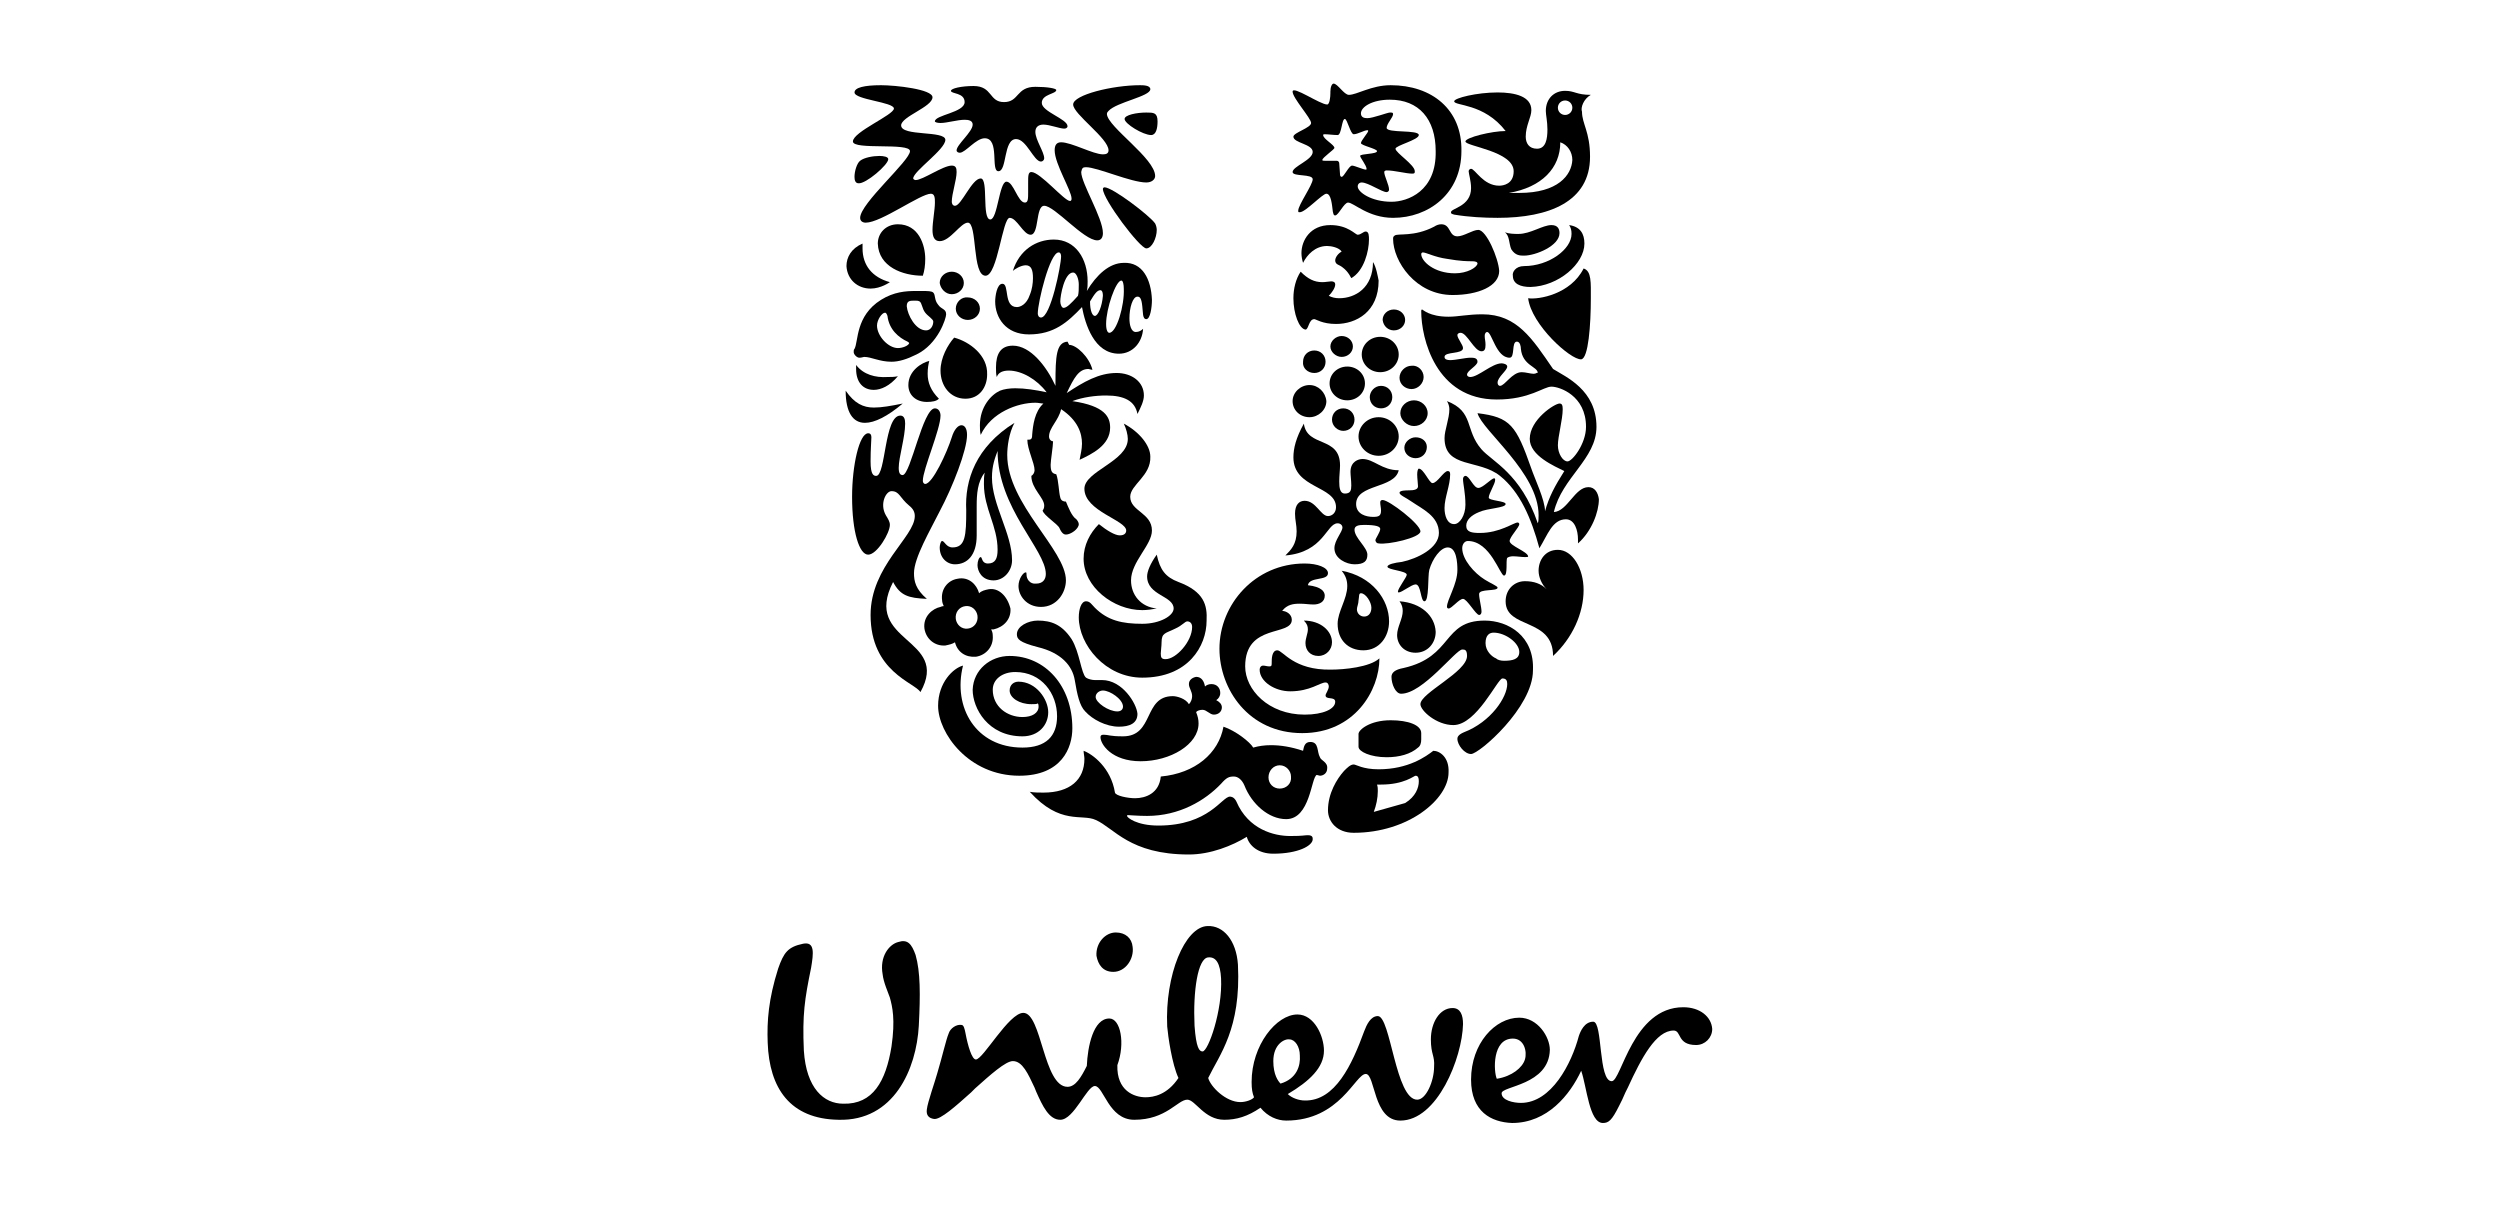 <?xml version="1.0" encoding="utf-8"?>
<!-- Generator: Adobe Illustrator 27.9.6, SVG Export Plug-In . SVG Version: 9.03 Build 54986)  -->
<svg version="1.1" id="Capa_1" xmlns="http://www.w3.org/2000/svg" xmlns:xlink="http://www.w3.org/1999/xlink" x="0px" y="0px"
	 viewBox="0 0 311 150" style="enable-background:new 0 0 311 150;" xml:space="preserve">
<style type="text/css">
	.st0{fill:none;}
	.st1{fill-rule:evenodd;clip-rule:evenodd;}
</style>
<g id="logo-sketch">
	<path id="background" class="st0" d="M45.5-35h220v220h-220V-35z	">
<animate  accumulate="none" additive="replace" attributeName="visibility" begin="0;o1.end" calcMode="linear" dur="8s" fill="remove" from="hide" id="o1" restart="always" to="hide">
			</animate>
	</path>
	<g id="text" transform="translate(49 150)">
		<g id="Mask">
			<path id="path-1" class="st1" d="M160.4-24.7c2.1,0,3.5,1.2,3.6,2.7c0,1.1-0.9,2-2,2c-2.4,0-1.8-1.8-2.8-1.8
				c-2.2,0-4,3.4-5.7,7.1l-0.3,0.6l-0.4,0.9l-0.4,0.8c-0.9,1.8-1.3,2.1-2,2.1c-1.7,0-2-4.5-2.7-6.5c-1.4,3-4.2,6.5-8.6,6.5
				c-2.6-0.1-5.1-1.4-5.1-5.4c0-4.5,3-7.7,6-7.7c2.3,0,3.8,2.4,3.8,4c-0.1,4.4-6,4.5-6,5.4s1.5,1.2,2.4,1.2c3.8,0,6.3-4.9,7.2-8.3
				c0.2-0.6,0.7-1.8,1.8-1.8c1.2,0,0.6,7.4,2.3,7.4C152.7-15.5,154.1-24.7,160.4-24.7z M101.2-34.8c2-0.1,3.6,1.8,3.8,4.8
				c0.4,8-2.3,11.2-3.7,14.1c0.3,1.1,2.2,3,4,3c0.7,0,1.5-0.3,1.7-0.6c-0.2-0.5-0.3-1-0.3-1.9c0-4.6,3.1-8.4,5.7-8.4
				c2.1,0,3.3,2.7,3.3,4.5c0,2.1-1.8,3.8-4.5,5.4c0.5,0.5,1.4,0.8,2.1,0.8c3.8,0.1,5.9-4.5,7.4-8.6c0.3-0.8,0.8-1.9,1.7-1.9
				c1.6,0,2.2,10.4,4.9,10.4c1.1,0,2.1-2.3,2.1-4.1c0.1-1.4-0.4-1.5-0.4-3.4c0-2.1,1.1-3.9,2.7-3.9c1,0,1.3,0.9,1.3,2
				c-0.1,4.2-3.2,12-7.8,12c-3.4,0-3.1-5.8-4.3-5.8c-1.3,0-3.2,5.8-9.9,5.8c-1.1,0-2.3-0.5-3.2-1.6c-1.6,1.1-3,1.5-4.5,1.5
				c-2.5,0-3.6-2.5-4.6-2.5c-1.2,0-2.6,2.5-6.6,2.5c-3.2,0-3.8-4.2-4.9-4.2c-1,0-2.6,4.2-4.3,4.2c-1.4,0-2.2-1.7-3-3.5l-0.2-0.5
				C78.9-16.4,78.2-18,77-18c-0.9,0-2.8,1.7-4.7,3.4l-0.5,0.5c-1.9,1.7-3.8,3.4-4.6,3.3c-0.7-0.1-1-0.5-0.9-1.2
				c0.1-0.9,1-3.4,1.3-4.5c0.6-2,1.1-4.2,1.4-4.9c0.2-0.7,1-1.2,1.6-1.1c0.3,0,0.4,0.5,0.5,1c0.3,1.6,0.8,3.3,1.3,3.3
				c0.9,0,4.1-5.8,5.9-5.8c2.3,0,2.5,9.2,5.5,9.2c1,0,1.7-1.2,2.4-2.6c0.1-2.4,0.8-5.9,2.8-5.9c1.4,0,2,3.1,1,5.8
				c-0.1,3.2,2.1,4,3.5,4c1,0,2.7-0.3,4.1-2.4c-0.8-1.7-1.3-5.2-1.4-6.4C95.9-28.7,98.4-34.7,101.2-34.8z M62.7-32.8
				c1.2-0.4,1.7,0.2,2.2,1.6c0.6,2.1,0.6,4.9,0.4,8.8c-0.3,5.4-3.1,11.9-10,11.7c-6-0.1-8.6-3.9-8.8-9.6c-0.1-2.7,0.1-5.4,1.3-9.2
				c0.7-2,1.2-2.7,3.1-3.1c1.5-0.3,1.3,1.2,1,3c-0.8,3.9-1.1,5.8-0.9,10.3c0.3,4.7,2.5,6.6,4.9,6.6c3.7,0.1,5.3-2.8,6-7.1
				c0.5-3.4,0.1-5-0.2-6.1c-0.2-0.6-0.8-1.9-0.9-2.9C60.4-31,61.6-32.5,62.7-32.8z M111.4-20.7c-0.6-0.1-2,0.6-2,2.7
				c0,1.7,0.6,2.5,0.9,2.8c2-0.6,2.5-2.2,2.4-3.5C112.7-19.8,112.1-20.7,111.4-20.7z M139.2-20.8c-2.6,0-2.4,4.1-2,5
				c1.9-0.3,3.2-1.4,3.5-2.4S140.6-20.8,139.2-20.8z M101.4-30.9l-0.1,0c-1.3,0.1-1.9,4.2-1.7,8.5c0.2,2.8,0.6,3.2,1,3.2
				c0.7,0,2.5-5.1,2.3-9.1c-0.1-1.8-0.6-2.7-1.6-2.6L101.4-30.9z M89.8-34c1.2,0,2,0.7,2.1,1.8c0.2,1.5-0.9,3.1-2.4,3.1
				c-1.3,0-1.9-0.9-2.1-2C87.3-32.7,88.5-34,89.8-34z"/>
		</g>
	</g>
	<path id="fish" class="st1" d="M164.2,94.2c-0.4-0.7-0.1-1.9-1.2-1.9c-0.7,0-0.8,0.6-0.9,1.1c-1.5-0.5-2.8-0.7-4-0.7
		c-0.8,0-1.5,0.1-2.2,0.3c-0.4-0.7-2.2-2.1-3.7-2.6c-0.6,3.3-3.5,5.8-7.8,6.2c-0.2,2.1-1.9,2.7-3.2,2.7c-0.9,0-2.4-0.3-2.5-0.7
		c-0.5-3.1-2.8-4.8-3.9-5.2c0,0.3,0.1,0.7,0.1,1c0,2.6-1.8,4.2-5.1,4.2c-0.5,0-1.2,0-1.7-0.1c3.8,4.2,6.5,2.7,8.2,3.5
		c2.3,1,4.2,4.3,11.6,4.3c2.7,0,5.4-1.1,7.2-2.2c0.3,1.1,1.4,2.1,3.3,2.1c3.1,0,4.9-1,4.9-1.8c0-0.2,0-0.5-0.6-0.5
		c-0.5,0-0.5,0.1-2.2,0.1c-2,0-5.2-0.8-6.7-4.3c-0.3-0.6-0.7-0.6-0.8-0.6c-1,0-2.6,3.6-8.9,3.6c-2.7,0-3.9-1-3.9-1.2
		c0,0,0-0.1,0.1-0.1c0.3,0,1.2,0.1,2.4,0.1c4,0,7.2-1.9,9.2-4c0.7-0.8,1-0.9,1.6-0.9c0.5,0,1,0.4,1.3,1.1c0.9,2.3,3,4.2,5.2,4.2
		c3,0,3.1-5.2,3.8-5.5c0.1,0,0.3,0.1,0.4,0.1c0.4,0,0.9-0.3,0.9-0.9C165.2,94.8,164.3,94.6,164.2,94.2L164.2,94.2z M159.2,98.1
		c-0.8,0-1.4-0.6-1.4-1.4c0-0.8,0.6-1.5,1.4-1.5s1.4,0.7,1.4,1.4C160.7,97.5,160,98.1,159.2,98.1z	">
<animate  accumulate="none" additive="replace" attributeName="fill" begin="o1.begin+4s" calcMode="linear" dur="1s" fill="remove" restart="always" values="#1F36C7;#00D7C4;#1F36C7">
			</animate>
	</path>
	<path id="chilli_pepper" class="st1" d="M148.8,84.2c0.7,0,1,0.6,1.1,1.2c0.2-0.2,0.5-0.3,0.8-0.3c0.7,0,1.1,0.5,1.1,1.1
		c0,0.4-0.2,0.7-0.5,0.9c0.4,0.2,0.7,0.5,0.7,0.9c0,0.5-0.4,0.9-1,0.9c-0.5,0-0.9-0.6-1.4-0.6c-0.3,0-0.7,0.1-0.8,0.3
		c0.2,0.5,0.3,0.9,0.3,1.4c0,2.6-3.5,4.7-7.2,4.7c-3.6,0-5-2.1-5-3c0-0.2,0.1-0.3,0.4-0.3c0.6,0,0.7,0.2,2.4,0.2c3.9,0,2.5-5,6.2-5
		c0.5,0,1.6,0.3,2,1c0.3-0.3,0.4-0.7,0.4-1c0-0.6-0.4-1-0.4-1.5S148.3,84.3,148.8,84.2z	">
<animate  accumulate="none" additive="replace" attributeName="fill" begin="o1.begin+4.05s" calcMode="linear" dur="1s" fill="remove" restart="always" values="#1F36C7;#EB0000;#1F36C7">
			</animate>
	</path>
	<path id="swirl" class="st1" d="M125.6,81.6c4.4,0,7.8,3.7,7.8,9c0,2.4-1.3,5.9-6.6,5.9c-6.3,0-10.1-5.3-10.1-8.7
		c0-2.9,1.9-4.7,3.1-5c-1.3,5.2,1.6,10.2,7.4,10.2c2.9,0,4.3-1.4,4.3-3.9c0-2.8-1.9-5.5-5.2-5.5c-1.6,0-2.8,0.9-2.8,2.2
		c0,2.1,1.8,3.4,3.7,3.4c1.2,0,2-0.5,2-1.3c0-0.1,0-0.3-0.1-0.4c-0.1,0.1-0.4,0.1-0.8,0.1c-1.5,0-2.7-0.8-2.7-1.7
		c0-0.7,0.5-1.1,1.1-1.1c2.2,0,3.7,2.2,3.7,3.8c0,1.6-1.2,3-3.2,3c-4.3,0-6.2-3.5-6.2-5.8C121.1,83.3,123.2,81.6,125.6,81.6z	">
<animate  accumulate="none" additive="replace" attributeName="fill" begin="o1.begin+4.1s" calcMode="linear" dur="1s" fill="remove" restart="always" values="#1F36C7;#EB0000;#1F36C7">
			</animate>
	</path>
	<g id="packaging">
		<path class="st1" d="M178.3,93.4c-0.9,0.7-3.1,2.3-6.8,2.3c-2,0-2.8-0.6-3.1-0.6c-0.4,0-0.8,0.4-1.2,0.8c-0.9,1-2,2.8-2,4.9
			c0,1.4,1.1,2.8,3.2,2.8c6.8,0,11.8-4.2,11.8-7.5C180.3,94.2,179.1,93.4,178.3,93.4z M174.8,99.9l-3.9,1.1c0.3-0.8,0.5-1.7,0.5-2.6
			c0-0.3,0-0.5-0.1-0.8h0.5c2.9,0,4.1-1.1,4.3-1.1s0.4,0.1,0.4,0.7C176.5,98,176.1,99.1,174.8,99.9L174.8,99.9z"/>
		<path class="st1" d="M172.5,94.2c1.6,0,3-0.4,3.9-1.2c0.3-0.2,0.4-0.6,0.4-1v-0.8c0-1-1.6-1.6-3.8-1.6c-2.6,0-4,1.2-4,1.7v1.6
			C169,93.5,170.5,94.2,172.5,94.2L172.5,94.2z"/>
		
			<animate  accumulate="none" additive="replace" attributeName="fill" begin="o1.begin+4.15s" calcMode="linear" dur="1s" fill="remove" restart="always" values="#1F36C7;#001F82;#1F36C7">
			</animate>
	</g>
	<path id="clothes" class="st1" d="M184.7,77.2c-5.3,0-3.9,4.5-10.1,5.9c-1.1,0.2-1.5,0.6-1.5,1.1c0,0.9,0.5,2.1,1.2,2.1
		c2.7,0,6.8-5.5,7.6-5.5c0.3,0,0.6,0,0.6,0.8c0,2-5.8,4.6-5.8,6c0,0.8,2,2.6,4.1,2.6c2.9,0,5.5-5.8,6.1-5.8c0.5,0,0.6,0.3,0.6,0.7
		c0,1.6-2,4.7-5.4,6c-0.7,0.3-0.8,0.6-0.8,0.8c0,0.8,0.9,1.9,1.7,1.9c1,0,7.7-5.8,7.7-10.4C190.9,79.1,187.6,77.2,184.7,77.2
		L184.7,77.2z M187.1,82.2c-0.4,0-0.8-0.1-1-0.3c-0.5-0.2-1.3-0.9-1.3-1.9s0.5-1.3,1-1.3c1.5,0,3.2,1.3,3.2,2.4
		C189,82,188.2,82.2,187.1,82.2z	">
<animate  accumulate="none" additive="replace" attributeName="fill" begin="o1.begin+4.2s" calcMode="linear" dur="1s" fill="remove" restart="always" values="#1F36C7;#9C44C0;#1F36C7">
			</animate>
	</path>
	<path id="spoon" class="st1" d="M137.1,84.6h-0.9c-0.3,0-0.8-0.1-1.1-0.3c-0.6-0.5-0.8-3.2-1.8-4.8c-1.2-1.8-2.5-2.3-4.2-2.3
		c-1.2,0-2.6,0.7-2.6,1.7c0,0.6,0.3,1,2.6,1.6c2.9,0.7,4.3,2.3,4.6,4.1c0.3,1.8,0.6,3.2,1.3,3.9c0.9,1,2.6,1.9,4.2,1.9
		c1.3,0,2.3-0.4,2.3-1.6C141.4,87.5,139.6,84.6,137.1,84.6z M139,88.5c-1.1,0-2.7-1.1-2.7-1.8c0-0.5,0.5-0.8,0.9-0.8
		c0.9,0,2.5,1.1,2.5,2C139.7,88.2,139.5,88.5,139,88.5z	">
<animate  accumulate="none" additive="replace" attributeName="fill" begin="o1.begin+4.25s" calcMode="linear" dur="1s" fill="remove" restart="always" values="#1F36C7;#E60067;#1F36C7">
			</animate>
	</path>
	<g id="wave">
		<path class="st1" d="M158.9,80.9c-0.7,0-0.7,1.1-0.7,1.5s0,0.5-0.3,0.5c-0.3,0-0.5-0.1-0.8-0.1c-0.2,0-0.4,0.2-0.4,0.5
			c0,1.5,1.9,2.7,3.8,2.7c2.5,0,3.7-1.1,4.4-1.1c0.3,0,0.4,0.3,0.4,0.5c0,0.4-0.4,0.9-0.4,1.1c0,0.6,1.2,0.1,1.2,0.8
			c0,0.9-1.5,1.6-3.8,1.6c-4.5,0-7.4-3.1-7.4-6c0-5.4,5.8-3.7,5.8-5.8c0-0.7-0.7-1.1-1.2-1.1c0.6-0.8,1.4-0.9,2.2-0.9
			c0.6,0,1.2,0.1,1.7,0.1c0.7,0,1.4-0.3,1.4-1.1c0-0.5-0.4-1.1-2.1-1.3c0.2-1.1,2.5-0.5,2.5-1.5c0-0.7-1.3-1.2-2.9-1.2
			c-6.2,0-10.6,5.1-10.6,10.6c0,5,3.6,10.5,10.3,10.5c6.5,0,9.6-5.3,9.6-9.3c-1.2,1.1-4.4,1.4-6,1.4
			C160.9,83.4,159.6,80.9,158.9,80.9z"/>
		<path class="st1" d="M164,81.6c1,0,1.7-0.8,1.7-1.7c0-1.4-1.4-2.7-3.5-2.7c0.4,0.4,0.5,0.7,0.5,1.1c0,0.5-0.3,1.1-0.3,1.7
			C162.4,80.9,163,81.6,164,81.6z M174.1,74.8c0.3,0.4,0.4,0.8,0.4,1.2c0,1-0.7,2-0.7,3c0,1.2,0.9,2.2,2.3,2.2
			c1.5,0,2.5-1.2,2.5-2.6C178.5,76.6,176.8,75,174.1,74.8z M166.9,71c0.5,0.6,0.7,1.2,0.7,1.9c0,1.6-1.2,3.2-1.2,4.7
			c0,2,1.3,3.3,3.2,3.3c2,0,3.2-1.7,3.2-3.6C172.8,74.6,170.7,71.7,166.9,71z M169.7,76.7c-0.5,0-0.9-0.4-0.9-0.9
			c0-0.3,0.2-0.7,0.2-1.1c0.1-0.5,0-0.9,0.3-0.9c0.6,0,1.3,1.1,1.3,1.8C170.6,76.2,170.3,76.7,169.7,76.7z"/>
		
			<animate  accumulate="none" additive="replace" attributeName="fill" begin="o1.begin+4.3s" calcMode="linear" dur="1s" fill="remove" restart="always" values="#1F36C7;#47C8FF;#1F36C7">
			</animate>
	</g>
	<g id="bowl">
		<path class="st1" d="M146.6,72.4c-1.6-0.6-2.3-1.5-2.7-3.4c-0.8,1.1-1.2,2.1-1.2,2.7c0,2.4,3.3,2.4,3.3,4c0,0.9-1.7,1.9-3.9,1.9
			c-2.5,0-4.3-0.4-5.9-2c-0.4-0.4-0.6-0.8-1.1-0.8c-0.6,0-0.9,1-0.9,2c0,3.4,3.3,7.5,7.9,7.5c5.7,0,8-3.9,8-7.1
			C150.2,75.3,149.8,73.6,146.6,72.4z M145,82c-0.5,0-0.6-0.2-0.6-0.7c0-0.3,0.1-0.9,0.1-1.4c0-1.2,0.5-1.1,1.7-1.7
			c0.9-0.4,1.2-0.9,1.5-0.9s0.6,0.2,0.6,0.7C148.3,79.8,146.3,82,145,82z"/>
		<path class="st1" d="M139.3,66.6c-0.6,0-1.6-0.6-2.6-1.4c-1.1,1.1-1.9,2.6-1.9,4.3c0,3.5,3.7,6.4,7.3,6.4c0.6,0,1.2-0.1,1.8-0.2
			c-2-0.2-3.2-1.7-3.2-3.5c0-2.3,2.6-4.4,2.6-6.2c0-2.2-2.7-2.4-2.7-4.2c0-1.5,2.6-2.6,2.5-5c0-1.4-1.4-3.1-3.3-4.1
			c0.3,0.6,0.5,1.4,0.5,1.9c0,2.8-5.4,4-5.4,6.2c0,2.8,5.2,3.9,5.2,5.2C140.1,66.3,139.9,66.6,139.3,66.6z"/>
		
			<animate  accumulate="none" additive="replace" attributeName="fill" begin="o1.begin+4.35s" calcMode="linear" dur="1s" fill="remove" restart="always" values="#1F36C7;#9C44C0;#1F36C7">
			</animate>
	</g>
	<path id="heart" class="st1" d="M193.8,68.4c1.8,0,3.2,2.3,3.2,5c0,2.9-1.4,6-3.8,8.2c0-4.8-5.9-3.3-5.9-6.8c0-1.5,1.1-2.5,2.4-2.5
		c1.1,0,2,0.3,2.7,1c-0.6-0.6-1-1.5-1-2.3C191.4,69.7,192.2,68.4,193.8,68.4L193.8,68.4z	">
<animate  accumulate="none" additive="replace" attributeName="fill" begin="o1.begin+4.4s" calcMode="linear" dur="1s" fill="remove" restart="always" values="#1F36C7;#EB0000;#1F36C7">
			</animate>
	</path>
	<path id="flower" class="st1" d="M123,73.3c-0.5,0.1-0.9,0.2-1.2,0.5c-0.3-1.1-1.3-2.1-2.7-1.8c-1.2,0.2-2.1,1.3-1.9,2.7
		c0,0.2,0.1,0.5,0.2,0.7c0,0-0.2,0-0.4,0.1c-1,0.2-2.2,1.2-2,2.7c0.2,1.3,1.3,2.2,2.6,2.1c0.5-0.1,0.9-0.2,1.2-0.4
		c0.3,1.2,1.3,1.9,2.6,1.8c1.3-0.2,2.2-1.3,2.1-2.6c0-0.4-0.1-0.6-0.2-0.8h0.3c1.3-0.3,2.2-1.3,2.1-2.6
		C125.3,74.1,124.2,73.1,123,73.3L123,73.3z M120.4,78.2c-0.8,0.1-1.4-0.5-1.5-1.2c-0.1-0.8,0.4-1.5,1.2-1.6
		c0.8-0.1,1.4,0.5,1.5,1.2C121.7,77.4,121.2,78.1,120.4,78.2z	">
<animate  accumulate="none" additive="replace" attributeName="fill" begin="o1.begin+4.45s" calcMode="linear" dur="1s" fill="remove" restart="always" values="#1F36C7;#F752C7;#1F36C7">
			</animate>
	</path>
	<g id="transformation">
		<path class="st1" d="M187.8,67.3c0-0.5,1.2-1.7,1.2-2.1c0-0.1-0.1-0.2-0.2-0.2c-0.5,0-2.2,1.3-4.7,1.3c-1,0-1.7-0.1-1.7-0.9
			c0-0.7,0.6-1.3,1.6-1.7c1.1-0.5,3.3-0.5,3.3-1c0-0.4-2.1-0.4-2.1-0.8c0-0.5,0.8-1.7,0.8-2.2c0,0,0-0.2-0.1-0.2
			c-0.4,0-1.4,1.2-2,1.2s-1.1-1.5-1.6-1.5c-0.1,0-0.3,0.1-0.3,0.4c0,0.6,0.3,1.7,0.3,3.2c0,1.3-0.7,2.4-1.4,2.4
			c-0.9,0-1.2-1.1-1.2-2c0-1.3,0.7-2.8,0.7-4.2c0-0.3-0.1-0.4-0.3-0.4c-0.5,0-1.3,1.5-1.9,1.5c-0.4,0-1.1-1.8-1.7-1.8
			c-0.1,0-0.2,0.3-0.2,0.7c0,0.5,0.1,1.2,0.1,1.5c0,0.4-0.5,0.5-1.1,0.5c-0.4,0-1.2,0-1.2,0.3s0.8,0.6,1.5,1.1
			c1.3,0.9,3.4,1.8,3.4,3.9c0,1.9-2.7,3.2-4.6,3.6c-0.9,0.1-1.8,0.3-1.8,0.6c0,0.4,2.4,0.5,2.4,1c0,0.3-1.1,1.7-1.1,2.1
			c0,0.1,0.1,0.1,0.1,0.1c0.4,0,1.6-1,2.1-1c0.7,0,0.6,2.1,1.1,2.1c0.6,0,0.4-3.1,0.6-3.9c0.4-1.4,1.4-2.8,2.3-2.8
			c1.1,0,1.2,1.9,1.2,2.8c0,1.8-1.3,3.7-1.3,4.6c0,0.1,0.1,0.2,0.2,0.2c0.4,0,1.3-1.2,1.8-1.2s1.6,2,2,2c0.2,0,0.3-0.2,0.3-0.4
			c0-0.6-0.3-1.6-0.3-2.2c0-0.7,2.3-0.3,2.3-0.8c0-0.2-1-0.6-1.6-1c-1.3-0.8-2.8-2.5-2.8-3.9c0-0.5,0.3-0.9,0.7-0.9
			c2.8,0,4,4.3,4.5,4.3s0.2-1.9,0.4-2.2c0.1-0.1,0.4-0.2,0.7-0.2c0.5,0,1.1,0.1,1.5,0.1c0.3,0,0.4,0,0.4-0.1
			C190,68.6,187.8,67.9,187.8,67.3L187.8,67.3z"/>
		<path class="st1" d="M176.7,66.1c0-0.9-3.9-3.9-4.7-3.9c-0.2,0-0.3,0.1-0.3,0.3c0,0.3,0.1,0.7,0.1,1c0,0.7-0.3,0.8-1,0.8
			c-0.8,0-2.1-0.3-2.1-1.6c0-2.5,4.8-1.9,5.3-4.2c-2.1,0-3.1-1.4-4.5-1.4c-0.5,0-1.5,0.3-1.5,1.6c0,0.4,0.1,1.1,0.1,1.7
			s-0.1,1-0.8,1c-0.6,0-0.7-0.7-0.7-1.5c0-0.7,0.1-1.5,0.1-2c0-3.7-4.1-2.2-4.5-5.2c-1,1.8-1.3,3.1-1.3,4.2c0,3.9,5.3,3.5,5.3,6.2
			c0,0.7-0.5,1.1-1,1.1c-0.9,0-1.5-1.9-2.9-1.9c-0.7,0-1.2,0.5-1.2,1.6c0,0.8,0.2,1.4,0.2,2.2c0,1.6-0.7,2.3-1.4,3
			c4.8-0.4,5.1-4,6.5-4c0.4,0,0.6,0.3,0.6,0.5c0,0.6-1,1.6-1,2.6c0,1.3,1.5,2,2.5,2c1.2,0,1.6-0.4,1.6-1.2c0-0.9-1.6-2.1-1.6-3.1
			c0-0.5,0.5-0.6,1.2-0.6c1.5,0,2,0.2,2,0.5c0,0.4-0.6,1.2-0.6,1.4c0,0.1,0.1,0.4,0.4,0.4C172.6,67.8,176.7,66.9,176.7,66.1z"/>
		
			<animate  accumulate="none" additive="replace" attributeName="fill" begin="o1.begin+4.5s" calcMode="linear" dur="1s" fill="remove" restart="always" values="#1F36C7;#00D7C4;#1F36C7">
			</animate>
	</g>
	<path id="hair" class="st1" d="M126.2,52.6c-0.7,1.3-0.9,3-0.9,4c0,6.1,7.3,11.8,7.3,15.6c0,1.5-1.1,3.3-3.1,3.3
		c-1.8,0-2.8-1.4-2.8-2.6c0-0.9,0.6-1.7,0.9-1.7c0.1,0,0.1,0.1,0.1,0.3c0,0.5,0.4,1.2,1.2,1.1c0.8,0,1.2-0.5,1.2-1.2
		c0-3-6-8.2-6-15.3c-0.3,0.8-0.7,1.8-0.7,3.3c0,3.4,2.5,7,2.5,10.3c0,1.3-1,2.5-2.3,2.5c-1.5,0-2-1.2-2-1.9c0-0.5,0.2-1,0.4-1
		s0.1,0.8,0.9,0.8c0.9,0,1.2-0.6,1.2-1.7c0-3-1.7-5.1-1.7-8.2c0-0.5,0-1,0.1-1.4c-0.9,1.1-1,2.7-1,4.1v3.7c0,2.5-1.2,3.6-2.7,3.6
		c-1,0-1.9-0.8-1.9-2.1c0-0.2,0.1-0.8,0.3-0.8c0.3,0,0.5,0.8,1.3,0.8c1.6,0,1.7-1.5,1.7-4.6C120,59.7,121.4,55.6,126.2,52.6
		L126.2,52.6z	">
<animate  accumulate="none" additive="replace" attributeName="fill" begin="o1.begin+4.55s" calcMode="linear" dur="1s" fill="remove" restart="always" values="#1F36C7;#CF98D9;#1F36C7">
			</animate>
	</path>
	<path id="hand" class="st1" d="M116.3,50.8c0.5,0,0.7,0.5,0.7,0.9c0,1.7-2.2,6.7-2.2,8.1c0,0.2,0.1,0.4,0.3,0.4
		c0.9,0,2.7-3.9,3.3-5.8c0.3-1,0.8-1.5,1.2-1.5c0.4,0,0.7,0.4,0.7,1.2c0,1.9-1.8,6.5-3.4,9.5c-1.2,2.4-3.2,5.8-3.2,7.7
		c0,1,0.2,2,1.6,3.2c-2.3-0.1-3.3-0.4-4.2-2.1c-3.9,7.6,7.2,6.9,3.4,13.7c-0.7-1.2-6.2-2.5-6.2-9.6c0-6.1,5.5-9.7,5.5-12.3
		c0-0.5-0.2-0.9-0.7-1.3c-1.2-1-1.2-1.8-2.2-1.8c-0.7,0-1.5,1.6-0.7,3c0.3,0.5,0.5,0.8,0.5,1.2c0,1-1.6,3.7-2.7,3.7
		c-1.1,0-2-2.8-2-7.2c0-3.9,0.9-7.9,2-7.9c0.3,0,0.4,0.2,0.4,0.5c0,0.5-0.1,1.4-0.1,3c0,1.7,0.4,1.8,0.7,1.8c1.2,0,1-7.5,3-7.5
		c0.5,0,0.6,0.5,0.6,1c0,1.7-0.8,4.2-0.8,5.5c0,0.7,0.2,0.9,0.5,0.9C113.3,59,114.8,50.8,116.3,50.8L116.3,50.8z	">
<animate  accumulate="none" additive="replace" attributeName="fill" begin="o1.begin+4.6s" calcMode="linear" dur="1s" fill="remove" restart="always" values="#1F36C7;#FFC000;#1F36C7">
			</animate>
	</path>
	<path id="plant" class="st1" d="M197.6,60.6c-1.7,0-2.6,3-4.3,3.1c1-4.3,5.3-6.6,5.3-10.6c0-4.6-3.8-6.2-5.4-7.2
		c-2.6-3.8-4.5-6.8-8.8-6.8c-1.8,0-3,0.3-4.2,0.3c-2.4,0-3.2-0.9-3.3-0.9c0,0-0.1,0-0.1,0.2c0,3.4,1.8,11,9.4,11
		c4.1,0,5.8-1.6,6.8-1.6s4.3,1.1,4.3,5c0,2.1-1.7,4.3-2.3,4.3s-1.2-1-1.2-2c0-1.1,0.6-3.2,0.6-4.5c0-0.5-0.1-0.7-0.4-0.7
		c-0.6,0-3.7,2-3.7,4.4c0,2.1,3.1,3.4,4.3,4c-1.2,1.9-1.9,3.2-2.4,5c0-1.4-1.3-4.1-1.7-5.3c-1.9-5.4-2.6-6.4-6.7-6.9
		c0.6,2.2,7.6,7.4,7.6,12.7c0,0.3,0,0.8-0.1,1c-2.1-6.2-5.7-7.7-7-9.2c-2.1-2.4-0.9-4.7-4.3-6c0.2,0.3,0.3,0.7,0.3,1
		c0,1.2-0.6,2.6-0.6,3.6c0,3.8,4.3,2.6,6.9,4.7c2.5,2,3.9,5.3,4.9,9c1-1.6,1.6-3.6,3.3-3.6c1.1,0,1.5,1.4,1.5,2.5v0.5
		c1.7-1.5,2.6-3.9,2.6-5.5C198.8,61.3,198.4,60.6,197.6,60.6L197.6,60.6z M190.8,46.5c-0.4,0-1-0.2-1.5-0.2c-1.2,0-2.1,1.7-2.7,1.7
		c-0.2,0-0.3-0.2-0.3-0.4c0-0.7,1.2-1.5,1.2-2c0-0.3-0.5-0.4-0.7-0.4c-1.2,0-2.9,1.7-3.9,1.7c-0.2,0-0.4-0.1-0.4-0.3
		c0-0.5,1.3-1.1,1.3-1.6s-0.5-0.5-0.9-0.5c-0.6,0-1.8,0.3-2.5,0.3c-0.4,0-0.7-0.1-0.7-0.4c0-0.7,2.3-0.3,2.3-1.1
		c0-0.4-0.7-1.2-0.7-1.6c0-0.2,0.2-0.3,0.4-0.3c0.8,0,1.7,2.3,2.6,2.3c0.4,0,0.5-0.3,0.5-0.8s-0.1-0.7-0.1-1.1s0.2-0.5,0.3-0.5
		c0.6,0,1.1,3.2,2.8,3.2c0.7,0,0.2-2,0.9-2c0.4,0,0.5,0.6,0.5,0.9c0.2,2.1,2.1,2.2,2.1,3C191.2,46.3,191.1,46.5,190.8,46.5
		L190.8,46.5z	">
<animate  accumulate="none" additive="replace" attributeName="fill" begin="o1.begin+4.65s" calcMode="linear" dur="1s" fill="remove" restart="always" values="#1F36C7;#00D7C4;#1F36C7">
			</animate>
	</path>
	<g id="particles">
		<path class="st1" d="M166.9,41.8c0.8,0,1.4,0.6,1.4,1.3c0,0.7-0.6,1.3-1.4,1.3c-0.7,0-1.4-0.6-1.4-1.3
			C165.5,42.4,166.2,41.8,166.9,41.8z M176.1,54.4c-0.7,0-1.4,0.6-1.4,1.3c0,0.8,0.7,1.3,1.4,1.3c0.8,0,1.4-0.6,1.4-1.4
			C177.5,54.9,176.9,54.4,176.1,54.4z M171.5,51.9c-1.4,0-2.5,1.1-2.5,2.4s1.1,2.4,2.5,2.4c1.4,0,2.5-1.1,2.5-2.4
			S172.9,51.9,171.5,51.9z M167.1,50.8c-0.8,0-1.4,0.6-1.4,1.4s0.7,1.4,1.4,1.4c0.8,0,1.4-0.6,1.4-1.4S167.9,50.8,167.1,50.8z
			 M175.9,53c0.9,0,1.7-0.7,1.7-1.6s-0.8-1.6-1.7-1.6s-1.7,0.7-1.7,1.6C174.2,52.2,175,53,175.9,53z M162.9,47.9
			c-1.1,0-2.1,0.9-2.1,2s0.9,2,2.1,2c1.1,0,2.1-0.9,2.1-2C164.9,48.8,164,47.9,162.9,47.9z M170.4,49.4c0,0.8,0.6,1.4,1.4,1.4
			c0.8,0,1.4-0.6,1.4-1.4s-0.6-1.4-1.4-1.4C171,48,170.4,48.7,170.4,49.4z M167.6,49.8c1.2,0,2.2-0.9,2.2-2.1s-1-2.1-2.2-2.1
			s-2.2,0.9-2.2,2.1C165.4,48.8,166.3,49.8,167.6,49.8z M175.6,48.4c0.8,0,1.5-0.7,1.5-1.5s-0.7-1.5-1.5-1.4c-0.8,0-1.5,0.7-1.5,1.5
			S174.8,48.4,175.6,48.4z M163.5,46.4c0.8,0,1.4-0.6,1.4-1.4s-0.6-1.4-1.4-1.4c-0.8,0-1.4,0.6-1.4,1.4
			C162,45.8,162.7,46.4,163.5,46.4z M171.7,46.3c1.3,0,2.3-1,2.3-2.2s-1-2.2-2.3-2.2s-2.3,1-2.3,2.2S170.4,46.3,171.7,46.3z
			 M173.4,41.1c0.8,0,1.4-0.6,1.4-1.3c0-0.7-0.6-1.3-1.4-1.3c-0.8,0-1.4,0.6-1.4,1.3C172.1,40.6,172.7,41.1,173.4,41.1z"/>
		
			<animate  accumulate="none" additive="replace" attributeName="fill" begin="o1.begin+4.7s" calcMode="linear" dur="1s" fill="remove" restart="always" values="#1F36C7;#FFA91F;#1F36C7">
			</animate>
	</g>
	<path id="tree" class="st1" d="M133,42.9c0.9,0,2.5,1.5,2.9,3.1c-0.2,0-0.4-0.1-0.5-0.1c-1.2,0-1.8,1.1-2.7,3
		c2.1-1.4,4-2.5,6.2-2.5c1.9,0,3.4,1.1,3.4,2.8c0,0.7-0.4,1.5-0.8,2.3c-0.3-1.6-1.6-2.3-3.9-2.3c-1.3,0-2.9,0.2-4.2,0.7
		c4.1,0.6,4.7,2,4.7,3.3c0,2.2-2.3,3.3-3.8,4c0.1-0.6,0.3-1.3,0.3-2c0-1.3-0.5-2.9-2.6-4.3c-0.3,1.4-1.5,2.3-1.5,3.4
		c0,0.4,0.3,0.6,0.5,0.6c0,0.6-0.3,2.4-0.3,2.9c0,0.9,0.2,1.1,0.7,1.2c0.3,0.8,0.3,2.2,0.5,2.9c0.1,0.4,0.4,0.5,0.7,0.5
		c0.3,0.7,0.7,1.8,1.3,2.2c0.1,0.1,0.3,0.4,0.3,0.6c0,0.6-1,1.3-1.6,1.3c-0.2,0-0.5-0.1-0.8-0.8c-0.2-0.5-2-1.6-2.1-2.2
		c0.1-0.1,0.2-0.3,0.2-0.6c0-1-1.6-2.1-1.6-3.7c0.2-0.1,0.4-0.4,0.4-0.7c0-0.9-0.9-2.6-0.9-3.8c0.4,0,0.6,0,0.6-0.6
		c0.1-1.2,0.3-2.9,1.4-3.9c-0.3,0-0.6-0.1-1-0.1c-2.2,0-5.5,1.2-6.8,4c-0.1-0.4-0.1-0.8-0.1-1.2c0-2.3,1.4-3.8,2.5-4.3
		c0.5-0.2,1.2-0.3,1.9-0.3c1.2,0,2.5,0.2,3.9,0.5c-1.2-1.6-3.1-2.7-4.7-2.7c-0.7,0-1.3,0.2-1.5,0.8c-0.1-0.3-0.1-0.8-0.1-1.2
		c0-1.7,0.6-2.7,2.1-2.7c2.2,0,4.2,2.6,5.3,5v-0.3c0-3.4,0.1-5.1,1.5-5.2L133,42.9L133,42.9z	">
<animate  accumulate="none" additive="replace" attributeName="fill" begin="o1.begin+4.75s" calcMode="linear" dur="1s" fill="remove" restart="always" values="#1F36C7;#00D7C4;#1F36C7">
			</animate>
	</path>
	<g id="bee">
		<path class="st1" d="M105.2,48.6c0,2.7,0.9,4,2.4,4c1.2,0,2.8-0.8,4.7-2.4c-1.5,0.3-2.6,0.5-3.6,0.5
			C107.4,50.7,106.3,50.2,105.2,48.6z M115.6,44.9c-0.9,0.2-2.6,1.2-2.6,3c0,1.3,1,2.1,2.3,2.1c0.7,0,1.2-0.1,1.5-0.4
			c-1-1-1.4-2-1.4-3.1C115.4,45.8,115.5,45.3,115.6,44.9z M118.7,42c-0.8,0.9-1.7,2.5-1.7,4.1c0,1.9,1.2,3.5,3.1,3.5
			c1.8,0,2.7-1.5,2.7-3C122.9,44.2,120.6,42.5,118.7,42z M106.5,45.4v0.5c0,1.7,0.9,2.6,2.2,2.6c0.9,0,2-0.5,3-1.7
			c-0.4,0.1-0.9,0.1-1.3,0.1C108.9,47,107.4,46.6,106.5,45.4z M113.9,36.2c-1.2,0-2.7,0.1-4.3,1.1c-3.2,2-2.8,5.2-3.3,6.1
			c-0.1,0.1-0.1,0.2-0.1,0.4c0,0.3,0.4,0.7,0.7,0.7s0.5-0.1,0.6-0.1c0.9,0,1.9,0.6,3.4,0.6c0.9,0,1.9-0.3,3.1-0.9
			c2.7-1.3,3.7-4.5,3.7-5c0-0.7-0.6-0.6-1-1.2c-0.5-0.6-0.3-1.2-0.6-1.5c-0.2-0.2-0.7-0.2-1.4-0.2C114.7,36.2,113.9,36.2,113.9,36.2
			z M111.7,43.3c-1.2,0-2.6-1.5-2.6-2.8c0-0.7,0.6-1.6,1-1.6c0.1,0,0.2,0.1,0.3,0.4c0.2,1.7,1.4,2.7,2.5,3.2
			c0.1,0.1,0.2,0.1,0.2,0.2C113,43,112.3,43.3,111.7,43.3z M116.1,40c0,0.5-0.3,1.1-0.9,1.1c-1.3,0-2.3-1.9-2.4-3
			c0-0.7,0.4-0.7,1-0.7c0.3,0,0.4,0,0.6,0.1c0.3,0.2,0.3,0.9,0.7,1.4C115.4,39.3,116.1,39.7,116.1,40z M118.9,38.4
			c0,0.8,0.7,1.4,1.5,1.4s1.5-0.6,1.5-1.4s-0.7-1.4-1.5-1.4C119.6,36.9,118.9,37.6,118.9,38.4z M118.4,36.6c0.8,0,1.5-0.6,1.5-1.4
			s-0.7-1.4-1.5-1.4s-1.5,0.6-1.5,1.4C117,35.9,117.6,36.6,118.4,36.6z M108.3,35.9c1.3,0,2.4-0.8,2.4-0.8c-2.2-0.6-3.4-2.1-3.4-4.2
			v-0.6c-1.4,0.6-2,1.7-2,2.8C105.4,34.8,106.7,35.9,108.3,35.9z M114.8,34.3c0.2-0.6,0.3-1.3,0.3-2.1c0-1.7-0.8-4.3-3.4-4.3
			c-1.5,0-2.5,1.1-2.5,2.4C109.3,33.2,112.3,34.3,114.8,34.3z"/>
		
			<animate  accumulate="none" additive="replace" attributeName="fill" begin="o1.begin+4.8s" calcMode="linear" dur="1s" fill="remove" restart="always" values="#1F36C7;#FFE300;#1F36C7">
			</animate>
	</g>
	<g id="ice_cream">
		<path class="st1" d="M197,33.4c-1.6,3.2-5.6,3.9-6.9,3.7c0.4,3.3,5.3,7.7,6.6,7.6c0.9-0.1,1.2-4.3,1.2-7.6
			C197.9,35.2,198,33.7,197,33.4L197,33.4z M197.1,30.3c0-1.2-0.5-2.1-1.9-2.3c0.2,0.3,0.3,0.6,0.3,1.1c0,1.9-2.8,4-5.9,4
			c-1.1,0-1.5,0.8-1.4,1.2c0,1,0.9,1.4,2.2,1.4C193.9,35.6,197.1,32.8,197.1,30.3L197.1,30.3z"/>
		<path class="st1" d="M189.6,31.8c1.4,0,4.4-1.2,4.4-2.8c0-0.5-0.2-1-1-1c-1.1,0-2.6,1.1-4.1,1.1c-0.5,0-1.1,0-1.7-0.2
			c0.6,0.4,0.5,1.4,0.8,2.1C188.5,31.8,189.1,31.8,189.6,31.8z"/>
		
			<animate  accumulate="none" additive="replace" attributeName="fill" begin="o1.begin+4.85s" calcMode="linear" dur="1s" fill="remove" restart="always" values="#1F36C7;#F752C7;#1F36C7">
			</animate>
	</g>
	<g id="cycle">
		<path class="st1" d="M170.8,32.6c0,3.2-2.2,4.5-4.2,4.5c-0.5,0-0.9-0.1-1.3-0.3c0.4-0.4,0.8-1,0.8-1.4c0-0.3-0.2-0.4-0.5-0.4
			c-0.2,0-0.7,0.1-1.1,0.1c-1,0-1.8-0.4-2.7-1.3c-0.6,0.9-0.9,2.1-0.9,3.3c0,1.9,0.7,3.8,1.5,3.9c0.4,0,0.4-1.3,1.1-1.3
			c0.2,0,1,0.6,2.7,0.6c2.5,0,5.3-1.5,5.3-5.4C171.4,34.4,171.2,33.2,170.8,32.6L170.8,32.6z"/>
		<path class="st1" d="M165.1,30.6c0.5,0,1.5,0.2,1.8,0.7c-0.4,0.2-0.8,0.7-0.8,1.1c0,0.2,0.1,0.4,0.3,0.5c0.9,0.4,1.4,1.1,1.7,1.7
			c1.6-0.9,2.2-3.4,2.2-4.8c0-0.4,0-1-0.4-1c-0.3,0-0.6,0.4-1,0.4c-0.3,0-1.2-1.2-3.4-1.2c-2.5,0-3.6,1.9-3.6,3.5
			c0,0.4,0.1,0.9,0.2,1.2C162.6,31.7,163.6,30.6,165.1,30.6L165.1,30.6z"/>
		
			<animate  accumulate="none" additive="replace" attributeName="fill" begin="o1.begin+4.9s" calcMode="linear" dur="1s" fill="remove" restart="always" values="#1F36C7;#47C8FF;#1F36C7">
			</animate>
	</g>
	<path id="DNA" class="st1" d="M139.8,32.7c-1.8,0-3.4,1.5-4.6,3.5c0.1-0.4,0.1-0.8,0.1-1.2c0-2.8-1.5-5.2-4.2-5.2
		c-2.2,0-4.3,1.3-5.1,3.9c0.2-0.2,1-0.7,1.6-0.7c0.7,0,0.9,0.6,0.9,1.6c0,0.6-0.1,1.4-0.4,2.1c-0.4,1.2-1.2,1.5-1.6,1.5
		c-1.7,0-0.9-2.9-1.8-2.9c-0.7,0-0.9,1.6-0.9,2.2c0,2,1.3,4.1,4.2,4.1c3.1,0,4.8-1.5,6.6-3.4c0.4,2.1,1.5,5.8,4.6,5.8
		c1.7,0,2.9-1.4,3-3.1c-0.2,0.2-0.5,0.4-0.9,0.4c-0.6,0-0.8-0.9-0.8-1.7c0-1.3,0.4-2.7,1-2.7c0.3,0,0.5,0.2,0.6,1.2
		c0.1,0.7,0,1.6,0.5,1.6s0.7-1.5,0.7-2.4C143.2,34.7,142.1,32.6,139.8,32.7L139.8,32.7z M129.5,39.5c-0.3,0-0.4-0.3-0.4-0.5
		c0-1.4,1.5-7.6,2.6-7.6c0.2,0,0.3,0.2,0.3,0.5C132,33,130.7,39.5,129.5,39.5z M134.1,36.8c-0.9,1-1.4,1.5-1.8,1.5
		c-0.2,0-0.4-0.4-0.4-0.8c0-0.7,0.5-3.6,1.6-3.6c0.4,0,0.7,0.8,0.7,1.5C134.2,36,134.2,36.4,134.1,36.8z M136.2,39.3
		c-0.3,0-0.6-0.6-0.6-1.8c0.6-1,0.9-1.4,1.3-1.4c0.1,0,0.3,0.1,0.3,0.7C137.1,38.1,136.6,39.3,136.2,39.3z M138,41.4
		c-0.2,0-0.4-0.3-0.4-1.1c0-1.9,1.2-5.4,1.9-5.4c0.2,0,0.3,0.5,0.3,1C139.9,38,138.9,41.4,138,41.4z	">
<animate  accumulate="none" additive="replace" attributeName="fill" begin="o1.begin+4.95s" calcMode="linear" dur="1s" fill="remove" restart="always" values="#1F36C7;#E60067;#1F36C7">
			</animate>
	</path>
	<path id="lips" class="st1" d="M183.9,28.6c-0.7,0-1.8,0.8-2.6,0.8c-1.1,0-0.8-1.5-2-1.5c-0.3,0-0.6,0.1-0.9,0.3
		c-2.5,1.3-4.5,0.8-4.9,1.1c-0.1,0.1-0.2,0.1-0.2,0.4c0,2.8,2.8,7,7.4,7c3.2,0,5.8-1.1,5.8-3C186.4,32.1,184.9,28.6,183.9,28.6z
		 M181,34c-2.6,0-4.2-1.5-4.2-2.4c0-0.1,0.1-0.2,0.2-0.2c0.4,0,1.5,0.6,3,0.8c1.7,0.3,2.6,0.3,3.1,0.3s0.7,0.1,0.7,0.3
		C183.7,33.3,182.5,34,181,34z	">
<animate  accumulate="none" additive="replace" attributeName="fill" begin="o1.begin+5s" calcMode="linear" dur="1s" fill="remove" restart="always" values="#1F36C7;#EB0000;#1F36C7">
			</animate>
	</path>
	<path id="dove" class="st1" d="M197.9,11.8c-1.8,0-2-0.5-3.2-0.5c-1.4,0-2.4,1-2.4,2.5c0,0.5,0.2,1.3,0.2,2.3
		c0,1.2-0.2,2.4-1.3,2.4c-1,0-1.4-0.7-1.4-1.5c0-1.4,0.7-2.4,0.7-3.3c0-1.7-2-2.2-4.2-2.2c-2.6,0-5.4,0.7-5.4,1.1
		c0,0.6,3.7,0.2,6.4,3.7c-1.7,0-5,0.8-5,1.3c0,0.6,6,1.2,6,3.7c0,1.6-1.3,1.8-1.8,1.8c-2,0-3-2.1-3.5-2.1c-0.1,0-0.3,0.1-0.3,0.3
		c0,0.3,0.3,1.2,0.3,2.1c0,2.3-2.5,2.5-2.5,3c0,0.2,0.1,0.2,0.4,0.3c1.8,0.3,3.7,0.4,5.4,0.4c6.4,0,11.5-2,11.5-7.6
		c0-3.1-1-4.1-1-5.6C196.6,13.4,197,12.3,197.9,11.8z M189,24h-1.3c4.1-0.7,6.4-3.1,6.4-6.3c0.9,0.3,1.5,1.2,1.5,2.2
		C195.5,21.8,193.8,24,189,24L189,24z M194.7,14.3c-0.5,0-0.9-0.4-0.9-0.9s0.4-0.9,0.9-0.9s0.9,0.4,0.9,0.9S195.2,14.3,194.7,14.3z	
		">
<animate  accumulate="none" additive="replace" attributeName="fill" begin="o1.begin+5.05s" calcMode="linear" dur="1s" fill="remove" restart="always" values="#1F36C7;#00D7C4;#1F36C7">
			</animate>
	</path>
	<path id="spark" class="st1" d="M173,10.6c-2.4,0-4.2,1.2-5.2,1.2c-0.6,0-1.4-1.4-1.9-1.4c-0.2,0-0.4,0.4-0.4,1v0.2
		c0,0.5-0.1,1.4-0.4,1.4c-0.9,0-4.3-2.4-4.3-1.6c0,0.8,2.3,3.3,2.3,3.9c0,0.6-2.2,1.2-2.2,1.7c0,0.8,2.4,0.9,2.4,1.9
		s-2.5,1.8-2.5,2.5c0,0.6,2.5,0.2,2.5,0.9s-1.8,3.2-1.8,3.9c0,0.2,0,0.2,0.2,0.2c0.7,0,2.8-2.3,3.3-2.3c0.6,0,0.7,1.4,0.8,2.2
		c0.1,0.4,0.1,0.5,0.3,0.5c0.4,0,1.1-1.6,1.6-1.6c0.7,0,2.5,1.9,5.6,1.9c4.4,0,8.5-3,8.5-8.3C181.9,13.6,178.1,10.6,173,10.6
		L173,10.6z M166.9,22c-0.1,0-0.2-0.1-0.2-0.3l-0.1-1.4c0-0.1-0.1-0.3-0.3-0.3h-1.5c-0.2,0-0.3,0-0.3-0.1c0-0.3,1.5-1.3,1.5-1.5
		c0-0.4-1.4-1.1-1.4-1.6c0-0.1,0.1-0.1,0.2-0.1c0.4,0,1.1,0.1,1.6,0.1s0.5-2,0.9-2c0.3,0,0.7,1.9,1.1,1.9c0.5,0,1.3-0.5,1.7-0.5
		c0.1,0,0.1,0,0.1,0.1c0,0.2-0.9,1.2-0.9,1.5s2,0.7,2,1c0,0.4-2.1,0.3-2.1,0.6c0,0.2,0.8,1.2,0.8,1.6c0,0.1,0,0.1-0.1,0.1
		c-0.3,0-1.4-0.5-1.7-0.5C167.8,20.6,167.2,22,166.9,22z M173.1,25.1c-2.5,0-4.2-1.2-4.2-1.9c0-0.3,0.2-0.5,0.5-0.5
		c0.8,0,2.5,1.2,3.1,1.2c0.1,0,0.3-0.1,0.3-0.3c0-0.6-0.6-1.7-0.6-2.2c0-0.1,0.1-0.2,0.3-0.2c1,0,2.4,0.4,3.2,0.4
		c0.3,0,0.3-0.1,0.3-0.3c0-0.8-2.4-2.3-2.4-2.8c0-0.4,2.9-1.1,2.9-1.7c0-0.7-4-0.2-4-0.9c0-0.5,0.8-1.3,0.8-1.7
		c0-0.2-0.1-0.2-0.4-0.2c-0.3,0-2.1,0.7-2.8,0.7c-0.4,0-0.8-0.1-0.8-0.6c0-0.8,1.4-1.7,3.6-1.7c3.6,0,5.7,2.4,5.7,6.4
		C178.7,23.8,175.1,25.1,173.1,25.1z	">
<animate  accumulate="none" additive="replace" attributeName="fill" begin="o1.begin+5.1s" calcMode="linear" dur="1.5s" fill="remove" restart="always" values="#1F36C7;#FCA6DE;#1F36C7">
			</animate>
	</path>
	<g id="sun">
		<path class="st1" d="M135.1,20.8c1.4,0,5.6,1.9,7.5,1.9c0.7,0,1.1-0.4,1.1-0.8c0-2.2-5.9-6.1-6-7.7c0-0.2,0.1-0.3,0.2-0.4
			c1-1.1,5.2-1.8,5.2-2.7c0-0.5-0.9-0.5-1.3-0.5c-3.4,0-8.3,1.2-8.3,2.4s4.4,4.2,4.4,5.7c0,0.4-0.3,0.5-0.7,0.5
			c-1.2,0-3.9-1.5-5.2-1.5c-0.6,0-0.8,0.4-0.8,1c0,1.7,2.1,5,2.1,6c0,0.1,0,0.3-0.2,0.3c-0.7,0-3.7-3.6-4.8-3.6
			c-0.4,0-0.4,0.5-0.4,1.3v1.2c0,0.8,0,1.3-0.4,1.3c-0.9,0-1.4-2.6-2.3-2.6s-1.1,4.7-2,4.7c-1.1,0-0.2-5.1-1.2-5.1
			c-1.1,0-2.4,3.4-3.2,3.4c-0.3,0-0.4-0.3-0.4-0.5c0-1,0.6-2.7,0.6-3.7c0-0.5-0.1-0.8-0.6-0.8c-1.1,0-3.6,1.8-4.5,1.8
			c-0.1,0-0.3-0.1-0.3-0.2c0-0.9,4-3.6,4-4.8s-5.5-0.4-5.5-1.8c0-1.1,3.9-2.3,3.9-3.5c0-1-4.6-1.5-6.4-1.5c-2.1,0-3.3,0.3-3.3,0.9
			c0,0.9,4.9,1.2,4.9,2s-5.1,2.9-5.1,4.1c0,1.1,7.1,0.1,7.1,1.2c0,1.2-6.2,6.5-6.2,8.3c0,0.4,0.3,0.6,0.7,0.6c1.9,0,6.8-3.6,8.1-3.6
			c0.5,0,0.5,0.6,0.5,1.1c0,0.9-0.3,2.4-0.3,3.4c0,0.8,0.2,1.4,0.9,1.4c1.3,0,2.6-2.3,3.5-2.3c1.2,0,0.5,6.6,2.2,6.6
			c1.5,0,2.1-7.2,3-7.2s1.7,2.1,2.6,2.1c1.1,0,0.6-3.6,1.7-3.6c1.3,0,4.9,4.3,6.6,4.3c0.5,0,0.7-0.4,0.7-0.9c0-1.9-2.7-6.2-2.7-7.6
			C134.6,20.9,134.7,20.8,135.1,20.8L135.1,20.8z"/>
		<path class="st1" d="M137.4,23.3c-0.1,0-0.2,0.1-0.2,0.2c0,1.3,4.6,7.4,5.4,7.4c0.7,0,1.3-1.3,1.3-2.3c0-0.3-0.1-0.6-0.2-0.8
			C143,26.8,138.4,23.3,137.4,23.3z M110.5,19.8c0-0.3-0.6-0.4-1.1-0.4c-0.8,0-1.9,0.2-2.4,0.6c-0.4,0.3-0.7,1.3-0.7,2
			c0,0.4,0.1,0.8,0.5,0.8C107.7,22.9,110.5,20.5,110.5,19.8z M117,15.3c0.8,0,2.1-0.4,3-0.4c0.5,0,1,0.1,1,0.6c0,0.9-2,2.5-2,3.2
			c0,0.2,0.2,0.3,0.4,0.3c0.7,0,2-1.8,3.1-1.8c1.9,0,0.7,4.1,1.7,4.1c1.1,0,0.6-4,2.2-4c1.3,0,2.2,2.8,3.1,2.8
			c0.2,0,0.4-0.2,0.4-0.4c0-0.8-1.1-2.3-1.1-3.3c0-0.6,0.4-0.9,1-0.9c0.8,0,2,0.5,2.6,0.5c0.2,0,0.4-0.1,0.4-0.3
			c0-0.9-3.2-1.8-3.2-2.9c0-1.1,1.8-1.1,1.8-1.6c0-0.2-1.1-0.4-2.6-0.4c-2.4,0-2,1.9-3.9,1.9s-1.4-2-3.8-2c-1.5,0-2.8,0.3-2.8,0.6
			c0,0.4,1.7,0.2,1.7,1.4c0,1.3-3.7,1.6-3.7,2.4C116.3,15.2,116.6,15.3,117,15.3z M139.9,14.8c0,0.6,2.3,2,3.3,2
			c0.6,0,0.8-0.8,0.8-1.7c0-1.1-0.5-1.1-1.4-1.1C141.4,14,139.9,14.3,139.9,14.8z"/>
		
			<animate  accumulate="none" additive="replace" attributeName="fill" begin="o1.begin+5.15s" calcMode="linear" dur="1s" fill="remove" restart="always" values="#1F36C7;#FFE300;#1F36C7">
			</animate>
	</g>
</g>
</svg>

